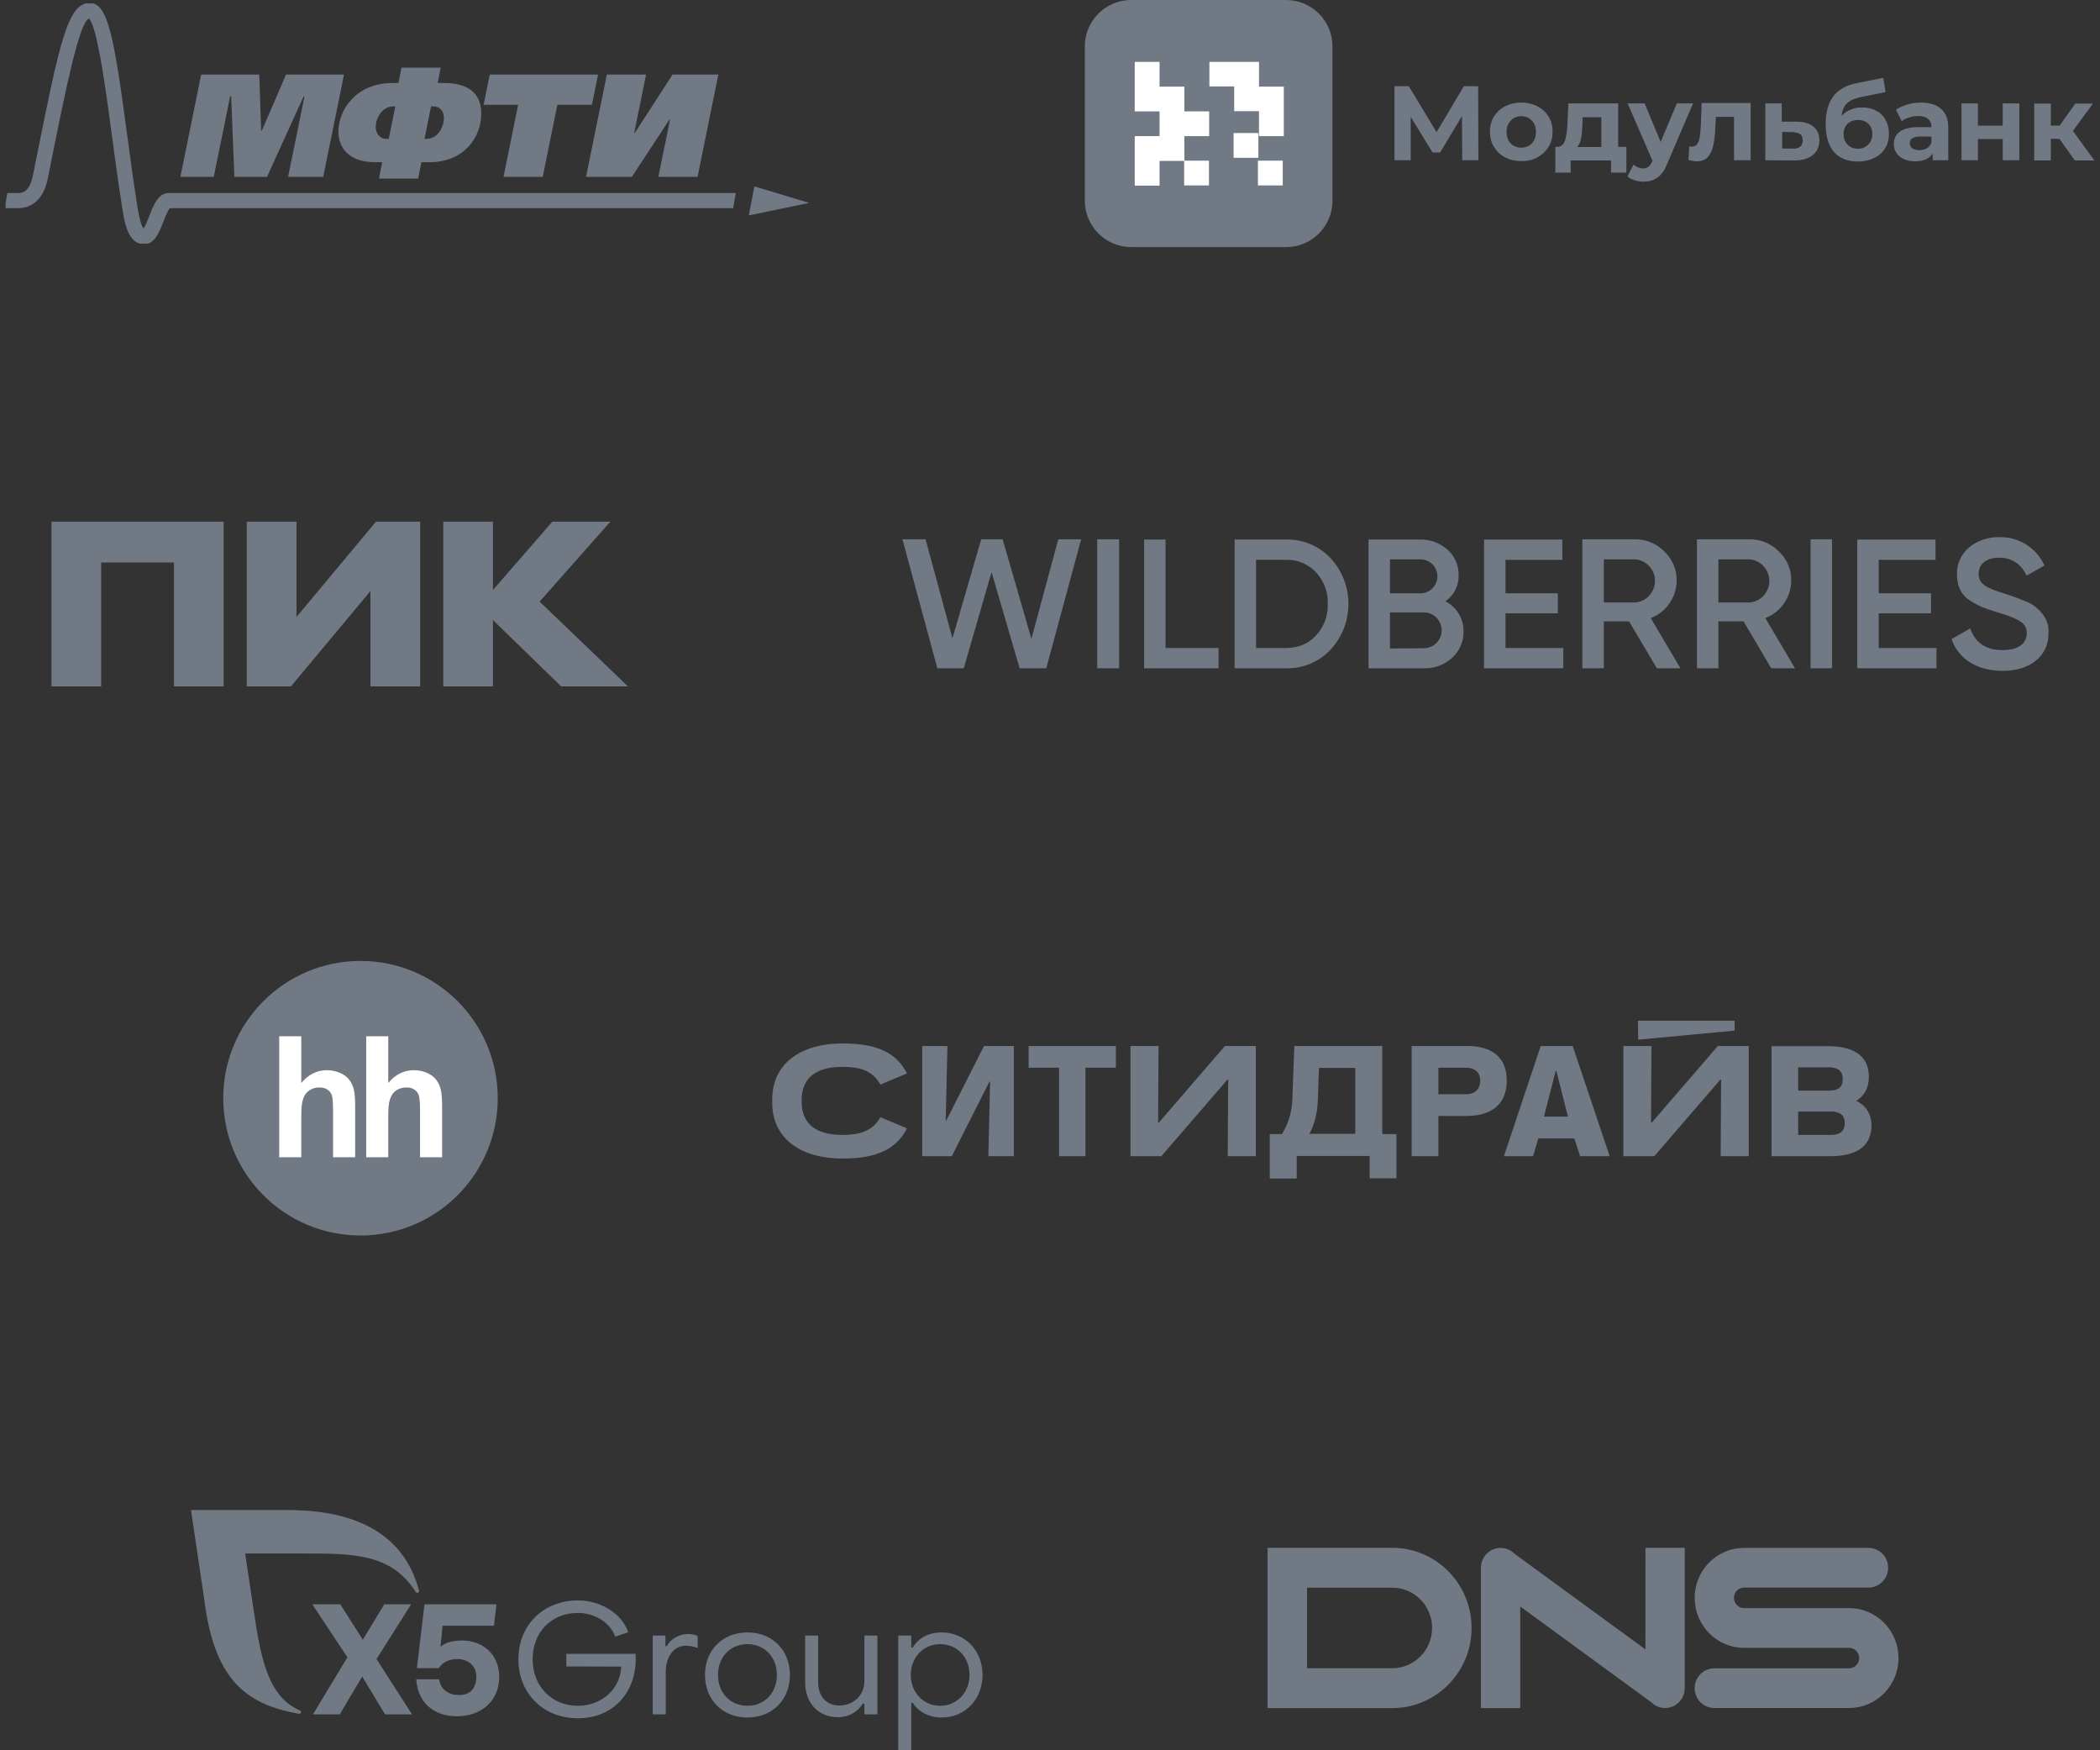 <?xml version="1.0" encoding="UTF-8"?> <svg xmlns="http://www.w3.org/2000/svg" width="306" height="255" viewBox="0 0 306 255" fill="none"><rect x="0" y="0" width="306" height="255" fill="#333333" stroke="none"/><g clip-path="url(#clip0_359_634)"><g clip-path="url(#clip1_359_634)"><path d="M29.312 10.861H37.779L38.056 19.015H38.162L41.681 10.861H50.126L47.097 25.766H41.98L44.367 14.054H44.238L38.908 25.766H34.155L33.683 14.054H33.534L31.147 25.766H26.285L29.312 10.861Z" fill="#717985"></path><path d="M61.851 20.228H62.192C63.791 20.228 64.687 18.484 64.687 17.186C64.687 16.228 64.133 15.503 63.131 15.503H62.811L61.851 20.228ZM57.607 15.503H57.288C55.774 15.503 54.751 17.099 54.751 18.506C54.751 19.377 55.284 20.228 56.308 20.228H56.648L57.607 15.503ZM55.22 26.021L55.69 23.635H54.665C50.741 23.635 49.312 21.423 49.312 19.208C49.312 15.929 51.957 12.096 57.16 12.096H58.056L58.503 9.86H64.22L63.772 12.096H64.667C66.756 12.096 70.125 12.586 70.125 16.547C70.125 20.016 67.631 23.635 62.534 23.635H61.403L60.934 26.021H55.22" fill="#717985"></path><path d="M87.145 10.861L86.249 15.269H81.216L79.085 25.766H73.37L75.501 15.269H70.468L71.364 10.861H87.145" fill="#717985"></path><path d="M94.14 10.861L92.412 19.376H92.498L98.001 10.861H104.675L101.647 25.766H95.931L97.637 17.419H97.552L92.073 25.766H85.398L88.424 10.861H94.14Z" fill="#717985"></path><path d="M109.113 31.383L109.925 27.158L117.922 29.56L109.113 31.383" fill="#717985"></path><path d="M107.215 28.121H24.596C23.07 28.121 22.406 29.811 21.766 31.446C21.542 32.016 21.19 32.912 20.921 33.281C20.433 32.796 20.075 30.475 19.935 29.56L19.858 29.055C19.366 25.915 18.923 22.602 18.494 19.4C16.621 5.393 15.733 0.489 13.126 0.439C9.856 0.378 8.694 6.162 5.245 23.327L4.794 25.57C4.282 28.121 3.117 28.121 2.62 28.121H1.068L0.683 30.33H2.62C3.917 30.33 6.207 29.768 6.963 26.005L7.413 23.762C9.54 13.179 11.55 3.196 12.969 2.696C14.203 4.007 15.412 13.039 16.301 19.691C16.733 22.907 17.176 26.232 17.673 29.396L17.749 29.892C18.135 32.425 18.615 35.576 20.994 35.576C22.521 35.576 23.184 33.886 23.825 32.251C24.07 31.626 24.469 30.615 24.746 30.33H106.831L107.215 28.121" fill="#717985"></path></g><path d="M158.442 6.754C158.442 3.209 161.321 0.367 164.844 0.367H187.391C190.944 0.367 193.793 3.239 193.793 6.754V29.246C193.793 32.791 190.913 35.633 187.391 35.633H164.844C161.291 35.633 158.442 32.761 158.442 29.246V6.754Z" fill="#717985"></path><path d="M187.421 36H164.844C161.106 36 158.074 32.974 158.074 29.246V6.754C158.074 3.025 161.106 0 164.844 0H187.39C191.127 0 194.16 3.025 194.16 6.754V29.246C194.16 32.974 191.127 36 187.421 36ZM164.844 0.733C161.505 0.733 158.809 3.453 158.809 6.754V29.246C158.809 32.577 161.535 35.267 164.844 35.267H187.39C190.729 35.267 193.425 32.547 193.425 29.246V6.754C193.425 3.423 190.698 0.733 187.39 0.733H164.844Z" fill="#717985"></path><path d="M165.349 9.015H168.963V12.621H172.578V16.227H176.193V19.834H172.578V23.44H168.963V27.046H165.349V19.834H168.963V16.227H165.349V9.015Z" fill="white"></path><path d="M183.3 23.409H186.915V27.015H183.3V23.409Z" fill="white"></path><path d="M176.163 23.409H172.548V27.015H176.163V23.409Z" fill="white"></path><path d="M179.75 22.991V19.385H183.364V22.991H179.75Z" fill="white"></path><path d="M183.455 19.803V16.197H179.84V12.591H176.225V9.015H183.455V12.621H187.069V19.834H183.455V19.803Z" fill="white"></path><path d="M213.063 23.348L213.032 16.9L209.846 22.217H208.743L205.558 17.022V23.348H203.199V12.56H205.282L209.325 19.253L213.308 12.56H215.391L215.422 23.348H213.063Z" fill="#717985"></path><path d="M221.67 23.47C220.781 23.47 220.016 23.287 219.311 22.92C218.607 22.554 218.086 22.034 217.688 21.392C217.289 20.75 217.105 20.017 217.105 19.192C217.105 18.367 217.289 17.633 217.688 16.992C218.086 16.35 218.637 15.83 219.311 15.494C220.016 15.127 220.812 14.944 221.67 14.944C222.558 14.944 223.324 15.127 224.029 15.494C224.733 15.861 225.254 16.35 225.652 16.992C226.05 17.633 226.234 18.367 226.234 19.192C226.234 20.017 226.05 20.75 225.652 21.392C225.254 22.034 224.703 22.554 224.029 22.92C223.324 23.318 222.558 23.47 221.67 23.47ZM221.67 21.515C222.283 21.515 222.803 21.301 223.202 20.903C223.6 20.476 223.814 19.925 223.814 19.223C223.814 18.52 223.6 17.97 223.202 17.572C222.803 17.144 222.313 16.93 221.67 16.93C221.057 16.93 220.536 17.144 220.138 17.572C219.74 17.97 219.526 18.55 219.526 19.223C219.526 19.925 219.74 20.476 220.138 20.903C220.536 21.301 221.057 21.515 221.67 21.515Z" fill="#717985"></path><path d="M236.985 21.392V25.151H234.749V23.379H228.867V25.151H226.631V21.392H226.968C227.489 21.392 227.826 21.087 228.04 20.475C228.224 19.895 228.346 19.039 228.408 17.939L228.53 15.066H235.79V21.392H236.985ZM230.583 18.122C230.552 18.978 230.491 19.65 230.368 20.2C230.276 20.72 230.092 21.148 229.817 21.423H233.34V17.083H230.613L230.583 18.122Z" fill="#717985"></path><path d="M246.698 15.066L242.93 23.867C242.562 24.815 242.072 25.487 241.49 25.884C240.939 26.282 240.265 26.465 239.468 26.465C239.039 26.465 238.611 26.404 238.182 26.251C237.753 26.129 237.416 25.946 237.14 25.701L238.029 23.99C238.212 24.143 238.427 24.295 238.672 24.387C238.917 24.479 239.162 24.54 239.407 24.54C239.744 24.54 240.02 24.448 240.203 24.295C240.418 24.143 240.602 23.867 240.755 23.501L240.786 23.409L237.171 15.066H239.652L241.98 20.689L244.339 15.066H246.698V15.066Z" fill="#717985"></path><path d="M255.092 15.066V23.348H252.672V17.022H250.038L249.946 18.489C249.915 19.589 249.793 20.475 249.64 21.209C249.486 21.942 249.211 22.492 248.843 22.89C248.476 23.287 247.955 23.501 247.281 23.501C246.944 23.501 246.515 23.44 246.025 23.317L246.147 21.331C246.301 21.362 246.423 21.362 246.515 21.362C246.883 21.362 247.158 21.239 247.312 20.964C247.495 20.689 247.618 20.353 247.679 19.956C247.74 19.559 247.802 19.009 247.832 18.336L247.955 15.005H255.092V15.066Z" fill="#717985"></path><path d="M261.769 17.725C262.841 17.725 263.699 17.969 264.25 18.458C264.832 18.917 265.108 19.589 265.108 20.475C265.108 21.392 264.771 22.095 264.128 22.614C263.485 23.104 262.596 23.379 261.432 23.379L257.235 23.348V15.066H259.625V17.725H261.769V17.725ZM261.248 21.667C261.708 21.667 262.075 21.576 262.321 21.362C262.566 21.148 262.688 20.842 262.688 20.445C262.688 20.047 262.566 19.742 262.321 19.558C262.075 19.375 261.738 19.284 261.248 19.253L259.686 19.222V21.637H261.248V21.667Z" fill="#717985"></path><path d="M271.295 15.647C272.092 15.647 272.796 15.8 273.378 16.136C273.991 16.442 274.451 16.9 274.757 17.48C275.094 18.061 275.247 18.733 275.247 19.528C275.247 20.323 275.063 21.026 274.665 21.637C274.297 22.248 273.746 22.706 273.041 23.043C272.337 23.379 271.571 23.531 270.683 23.531C269.212 23.531 268.079 23.073 267.252 22.156C266.425 21.209 266.026 19.864 266.026 18.061C266.026 16.411 266.394 15.066 267.099 14.088C267.834 13.08 268.967 12.438 270.468 12.133L274.42 11.338L274.757 13.416L271.265 14.119C270.315 14.302 269.61 14.608 269.151 15.036C268.691 15.463 268.416 16.075 268.355 16.869C268.722 16.472 269.151 16.166 269.641 15.983C270.162 15.739 270.713 15.647 271.295 15.647ZM270.744 21.667C271.357 21.667 271.847 21.453 272.245 21.056C272.613 20.659 272.827 20.139 272.827 19.528C272.827 18.917 272.643 18.397 272.245 18.031C271.877 17.664 271.387 17.48 270.744 17.48C270.101 17.48 269.611 17.664 269.212 18.031C268.845 18.397 268.63 18.886 268.63 19.528C268.63 20.139 268.814 20.659 269.212 21.056C269.611 21.484 270.131 21.667 270.744 21.667Z" fill="#717985"></path><path d="M279.876 14.944C281.163 14.944 282.143 15.25 282.848 15.861C283.552 16.472 283.889 17.389 283.889 18.611V23.348H281.622V22.34C281.163 23.104 280.336 23.501 279.08 23.501C278.436 23.501 277.885 23.379 277.395 23.165C276.935 22.951 276.568 22.645 276.323 22.279C276.078 21.912 275.955 21.453 275.955 20.995C275.955 20.231 276.231 19.62 276.813 19.192C277.395 18.764 278.314 18.52 279.509 18.52H281.438C281.438 18 281.285 17.603 280.948 17.328C280.642 17.053 280.152 16.9 279.509 16.9C279.08 16.9 278.62 16.961 278.191 17.114C277.762 17.236 277.395 17.419 277.119 17.664L276.261 15.983C276.721 15.678 277.272 15.433 277.885 15.25C278.528 15.036 279.202 14.944 279.876 14.944ZM279.662 21.881C280.06 21.881 280.428 21.79 280.765 21.606C281.071 21.423 281.316 21.117 281.438 20.75V19.895H279.784C278.804 19.895 278.283 20.231 278.283 20.873C278.283 21.178 278.406 21.423 278.651 21.606C278.927 21.79 279.263 21.881 279.662 21.881Z" fill="#717985"></path><path d="M285.819 15.066H288.209V18.306H291.824V15.066H294.244V23.348H291.824V20.261H288.209V23.348H285.819V15.066Z" fill="#717985"></path><path d="M300.092 20.231H298.836V23.379H296.416V15.097H298.836V18.306H300.122L302.389 15.097H304.962L302.052 19.07L305.177 23.379H302.328L300.092 20.231Z" fill="#717985"></path><g clip-path="url(#clip2_359_634)"><path d="M7.5 100V76H32.592V100H25.35V81.952H14.742V100H7.5ZM53.98 86.112L42.394 100H35.96V76H43.202V89.888L54.787 76H61.221V100H53.98V86.112ZM71.829 90.335V100H64.589V76H71.831V85.953L80.486 76H88.94L78.633 87.647L91.5 100H81.766L71.831 90.335H71.829Z" fill="#717985"></path></g><path d="M136.584 97.363L131.5 78.573H134.867L138.783 93.001L142.974 78.573H146.1L150.291 93.069L154.207 78.573H157.539L152.455 97.363H148.573L144.485 83.347L140.432 97.363H136.584Z" fill="#717985"></path><path d="M159.875 78.573H163.07V97.363H159.875V78.573Z" fill="#717985"></path><path d="M169.837 94.409H177.566V97.363H166.711V78.607H169.837V94.409Z" fill="#717985"></path><path d="M187.391 78.607C189.83 78.538 192.201 79.534 193.884 81.321C197.354 85.065 197.354 90.905 193.884 94.65C192.201 96.436 189.83 97.432 187.391 97.364H179.902V78.607H187.391ZM187.391 94.409C189.178 94.409 190.655 93.791 191.754 92.588C192.922 91.352 193.54 89.668 193.472 87.985C193.54 86.268 192.922 84.619 191.754 83.382C190.62 82.18 189.04 81.493 187.391 81.561H183.028V94.409H187.391Z" fill="#717985"></path><path d="M213.258 92.004C213.293 93.447 212.674 94.856 211.609 95.818C210.51 96.848 209.067 97.398 207.556 97.363H199.414V78.607H206.972C208.414 78.573 209.823 79.122 210.922 80.084C211.987 81.012 212.571 82.386 212.537 83.794C212.605 85.306 211.85 86.749 210.613 87.607C212.262 88.432 213.293 90.149 213.258 92.004ZM202.54 81.493V86.439H206.972C208.346 86.439 209.445 85.34 209.445 83.966C209.445 82.592 208.346 81.493 206.972 81.493H202.54ZM207.556 94.443C208.998 94.375 210.132 93.172 210.063 91.73C210.029 90.356 208.895 89.256 207.556 89.222H202.54V94.478L207.556 94.443Z" fill="#717985"></path><path d="M219.374 94.409H227.791V97.363H216.248V78.607H227.653V81.561H219.374V86.439H227V89.359H219.374V94.409Z" fill="#717985"></path><path d="M241.429 97.363L237.376 90.527H233.7V97.363H230.574V78.573H238.2C239.815 78.538 241.395 79.191 242.528 80.359C243.696 81.458 244.349 83.004 244.315 84.618C244.28 87.023 242.803 89.187 240.536 90.046L244.864 97.363H241.429ZM233.7 81.492V87.779H238.166C239.883 87.71 241.223 86.233 241.154 84.481C241.086 82.867 239.78 81.561 238.166 81.492H233.7Z" fill="#717985"></path><path d="M258.09 97.363L254.07 90.527H250.395V97.363H247.269V78.573H254.895C256.509 78.538 258.09 79.191 259.223 80.359C260.391 81.458 261.044 83.004 261.01 84.618C260.975 87.023 259.498 89.187 257.231 90.046L261.559 97.363H258.09ZM250.395 81.492V87.779H254.86C256.612 87.676 257.918 86.199 257.815 84.447C257.712 82.867 256.441 81.561 254.86 81.492H250.395Z" fill="#717985"></path><path d="M263.826 78.573H266.952V97.363H263.826V78.573Z" fill="#717985"></path><path d="M273.754 94.409H282.17V97.363H270.628V78.607H282.033V81.561H273.754V86.439H281.38V89.359H273.754V94.409Z" fill="#717985"></path><path d="M284.37 93.104L287.084 91.558C287.84 93.688 289.42 94.718 291.79 94.718C294.161 94.718 295.329 93.722 295.329 92.245C295.363 91.558 294.985 90.871 294.367 90.527C293.748 90.115 292.615 89.668 291 89.188C289.179 88.638 288.286 88.294 287.015 87.47C285.744 86.645 285.16 85.374 285.16 83.691C285.092 82.18 285.779 80.702 286.947 79.74C288.149 78.744 289.695 78.229 291.275 78.263C294.126 78.16 296.737 79.809 297.905 82.386L295.294 83.863C294.504 82.145 293.164 81.252 291.309 81.252C289.454 81.252 288.321 82.145 288.321 83.588C288.321 85.031 289.248 85.615 292.168 86.508C292.89 86.749 293.405 86.92 293.748 87.058C294.092 87.195 294.573 87.367 295.157 87.607C295.638 87.779 296.119 88.054 296.531 88.363C297.527 89.153 298.626 90.424 298.489 92.21C298.558 93.791 297.871 95.268 296.634 96.264C295.397 97.26 293.783 97.741 291.756 97.741C288.012 97.707 285.332 95.955 284.37 93.104Z" fill="#717985"></path><g clip-path="url(#clip3_359_634)"><path d="M52.529 180C63.575 180 72.529 171.046 72.529 160C72.529 148.954 63.575 140 52.529 140C41.483 140 32.529 148.954 32.529 160C32.529 171.046 41.483 180 52.529 180Z" fill="#717985"></path><path d="M43.903 150.975V157.778C44.939 156.543 46.181 155.921 47.62 155.921C48.362 155.921 49.026 156.063 49.622 156.344C50.22 156.623 50.666 156.981 50.968 157.416C51.271 157.855 51.476 158.336 51.587 158.866C51.697 159.394 51.752 160.215 51.752 161.328V168.602H48.534V162.05C48.534 160.75 48.475 159.927 48.353 159.577C48.238 159.234 48.011 158.94 47.707 158.744C47.397 158.535 47.011 158.431 46.545 158.431C46.012 158.431 45.534 158.565 45.118 158.83C44.693 159.096 44.388 159.495 44.195 160.027C43.998 160.56 43.9 161.348 43.903 162.39L43.9 168.602H40.685V150.975H43.904M56.575 150.975V157.778C57.612 156.543 58.853 155.921 60.292 155.921C61.031 155.921 61.7 156.063 62.297 156.344C62.892 156.623 63.339 156.981 63.639 157.416C63.942 157.853 64.152 158.346 64.258 158.866C64.369 159.394 64.424 160.215 64.424 161.328V168.602H61.209V162.05C61.209 160.75 61.148 159.927 61.026 159.577C60.911 159.234 60.682 158.94 60.378 158.744C60.071 158.535 59.682 158.431 59.216 158.431C58.684 158.431 58.206 158.565 57.789 158.83C57.37 159.096 57.063 159.495 56.867 160.027C56.674 160.56 56.575 161.348 56.575 162.39V168.602H53.361V150.975H56.575Z" fill="white"></path></g><g clip-path="url(#clip4_359_634)"><path d="M185.021 171.702H188.954V168.417H199.577V171.671H203.477V165.224H201.416V152.393H188.605L188.319 159.944C188.256 161.909 187.844 163.505 186.797 165.224H185.021V171.702ZM192.029 160.251L192.188 155.585H197.484V165.194H190.793C191.586 163.782 191.966 162.032 192.029 160.251ZM213.719 152.393H205.697V168.448H209.597V162.584H213.719C217.335 162.584 219.554 160.865 219.554 157.458C219.554 154.02 217.43 152.393 213.719 152.393ZM209.597 159.392V155.555H213.624C214.925 155.555 215.686 156.261 215.686 157.458C215.686 158.655 214.925 159.422 213.624 159.422H209.597V159.392ZM258.146 152.393V168.448H266.74C269.911 168.448 272.702 167.404 272.702 163.966C272.702 162.247 271.846 161.049 270.482 160.374C271.655 159.668 272.322 158.471 272.322 156.905C272.322 153.467 269.594 152.423 266.391 152.423H258.146V152.393ZM262.015 158.87V155.493H266.455C267.85 155.493 268.516 156.076 268.516 157.212C268.516 158.409 267.85 158.901 266.455 158.901H262.015V158.87ZM262.015 165.316V161.94H266.803C268.136 161.94 268.801 162.492 268.801 163.628C268.801 164.764 268.167 165.347 266.803 165.347H262.015V165.316ZM238.676 148.709L238.708 151.472L252.756 150.152V148.709H238.676ZM224.502 152.393L219.142 168.448H223.392L224.152 165.869H229.416L230.241 168.448H234.554L229.163 152.393H224.502ZM228.466 162.676H224.977L226.69 156.015H226.785L228.466 162.676ZM240.642 152.393H236.552V168.448H241.054L250.694 157.274H250.789L250.726 168.448H254.817V152.393H250.314L240.674 163.567H240.579L240.642 152.393Z" fill="#717985"></path><path d="M154.324 155.555V168.448H158.161V155.555H162.601V152.394H149.885V155.555H154.324ZM138.056 152.394H134.378V168.448H138.691L144.177 157.581H144.272L144.018 168.448H147.728V152.394H143.384L137.898 163.23H137.803L138.056 152.394ZM168.816 152.394H164.725V168.448H169.228L178.868 157.274H178.963L178.9 168.448H182.991V152.394H178.488L168.848 163.567H168.752L168.816 152.394ZM132.158 164.396L128.29 162.769C127.085 164.887 125.119 165.348 122.74 165.348C118.808 165.348 116.81 163.66 116.81 160.498V160.283C116.81 157.121 118.808 155.433 122.74 155.433C125.119 155.433 127.085 155.862 128.29 158.011L132.158 156.384C130.319 152.731 126.641 152.025 122.74 152.025C116.461 152.025 112.529 155.156 112.529 160.099V160.713C112.529 165.686 116.461 168.786 122.74 168.786C126.609 168.786 130.319 168.049 132.158 164.396Z" fill="#717985"></path></g><g clip-path="url(#clip5_359_634)"><path d="M56.108 249.77L52.775 244.25L49.51 249.77H45.601L50.623 241.456L45.505 233.737H49.588L52.867 238.891L55.993 233.737H59.902L54.867 241.708L60.04 249.77H56.108Z" fill="#717985"></path><path d="M72.743 244.319C72.743 247.846 70.076 250.045 66.581 250.045C63.501 250.045 60.907 248.35 60.654 244.663H63.987C64.217 246.266 65.505 246.953 66.907 246.953C68.655 246.953 69.409 245.785 69.409 244.273C69.409 242.693 68.237 241.708 66.604 241.708C65.248 241.708 64.351 242.349 63.938 243.037H60.751L61.852 233.738H72.333L71.984 236.853H64.487L64.189 239.93C64.189 239.93 64.977 239.006 67.363 239.006C70.237 239.006 72.743 240.93 72.743 244.319" fill="#717985"></path><path d="M61.048 231.74C59.273 224.844 53.638 220 41.946 220H27.83L29.746 232.907C31.187 244.554 35.659 248.302 43.573 249.681C43.61 249.687 43.859 249.722 43.863 249.43C43.864 249.325 43.797 249.234 43.706 249.196C38.357 246.952 37.746 239.595 36.604 232.212L35.72 226.329H43.778C51.208 226.329 56.944 226.212 60.576 231.924C60.631 232.005 60.714 232.064 60.814 232.064C60.955 232.064 61.058 231.951 61.058 231.811C61.058 231.786 61.055 231.763 61.048 231.74Z" fill="#717985"></path><path d="M75.537 241.742C75.537 236.761 79.166 233.168 84.212 233.168C87.59 233.168 90.649 235.124 91.54 237.807L89.645 238.444C88.96 236.443 86.7 234.987 84.212 234.987C80.353 234.987 77.614 237.785 77.614 241.742C77.614 245.653 80.376 248.519 84.212 248.519C87.682 248.519 90.421 246.04 90.512 242.81L82.522 242.788V240.946H92.613C92.955 246.404 89.439 250.338 84.212 250.338C79.166 250.338 75.537 246.722 75.537 241.742" fill="#717985"></path><path d="M95.115 238.285H96.964V239.832H97.169C97.695 238.785 98.973 238.058 100.251 238.058C100.776 238.058 101.324 238.172 101.667 238.353V240.104C101.073 239.854 100.388 239.763 99.954 239.763C98.219 239.763 97.01 241.31 97.01 243.584V249.77H95.115V238.285Z" fill="#717985"></path><path d="M113.207 244.016C113.207 241.424 111.403 239.536 108.915 239.536C106.404 239.536 104.623 241.424 104.623 244.016C104.623 246.631 106.404 248.519 108.915 248.519C111.403 248.519 113.207 246.631 113.207 244.016ZM102.728 244.016C102.728 240.4 105.285 237.831 108.915 237.831C112.522 237.831 115.101 240.4 115.101 244.016C115.101 247.655 112.522 250.225 108.915 250.225C105.285 250.225 102.728 247.655 102.728 244.016Z" fill="#717985"></path><path d="M127.85 249.77H125.955V248.201H125.727C124.928 249.452 123.626 250.18 122.12 250.18C119.175 250.18 117.326 248.065 117.326 245.131V238.286H119.22V245.131C119.22 247.087 120.362 248.474 122.348 248.474C124.288 248.474 125.955 246.996 125.955 244.972V238.286H127.85V249.77Z" fill="#717985"></path><path d="M132.715 244.016C132.715 246.54 134.518 248.519 137.006 248.519C139.472 248.519 141.275 246.54 141.275 244.016C141.275 241.446 139.472 239.536 137.006 239.536C134.518 239.536 132.715 241.492 132.715 244.016V244.016ZM143.17 244.016C143.17 247.609 140.59 250.224 137.235 250.224C135.385 250.224 133.833 249.428 132.988 248.064H132.783V255H130.888V238.285H132.783V240.036H132.988C133.833 238.649 135.317 237.83 137.212 237.83C140.568 237.83 143.17 240.423 143.17 244.016" fill="#717985"></path></g><g clip-path="url(#clip6_359_634)"><path fill-rule="evenodd" clip-rule="evenodd" d="M208.678 237.178C208.68 236.407 208.53 235.644 208.238 234.932C207.946 234.22 207.518 233.573 206.977 233.03C206.439 232.483 205.799 232.05 205.095 231.755C204.39 231.46 203.635 231.309 202.872 231.311H190.453V243.045H202.872C203.635 243.047 204.39 242.896 205.095 242.601C205.8 242.306 206.44 241.873 206.978 241.326C207.518 240.783 207.947 240.136 208.239 239.424C208.531 238.713 208.68 237.949 208.678 237.179V237.178ZM214.429 237.178C214.429 243.627 209.255 248.856 202.872 248.856H184.702V225.5H202.872C209.255 225.5 214.429 230.728 214.429 237.178ZM274.527 236.415C273.859 235.739 273.065 235.202 272.191 234.836C271.317 234.47 270.379 234.282 269.433 234.283V234.293H254.143C253.75 234.292 253.373 234.134 253.096 233.854C252.818 233.573 252.662 233.192 252.661 232.795C252.661 231.97 253.325 231.298 254.143 231.298H272.266C273.025 231.298 273.753 230.993 274.29 230.451C274.826 229.908 275.128 229.173 275.128 228.406C275.128 227.638 274.826 226.903 274.29 226.36C273.753 225.818 273.025 225.513 272.266 225.513H254.143C253.171 225.513 252.228 225.707 251.337 226.087C250.481 226.452 249.703 226.982 249.047 227.646C248.39 228.309 247.866 229.095 247.504 229.96C247.128 230.857 246.935 231.821 246.937 232.795C246.937 233.777 247.128 234.731 247.504 235.63C247.866 236.495 248.39 237.281 249.047 237.944C249.716 238.622 250.51 239.159 251.384 239.525C252.259 239.891 253.196 240.079 254.143 240.077H269.433V240.068C270.249 240.068 270.913 240.738 270.913 241.562C270.912 241.959 270.757 242.339 270.479 242.619C270.202 242.9 269.826 243.058 269.433 243.058H249.799C249.04 243.058 248.312 243.363 247.775 243.905C247.238 244.448 246.937 245.183 246.937 245.95C246.937 246.717 247.238 247.453 247.775 247.996C248.312 248.538 249.04 248.843 249.799 248.843H269.433C270.379 248.844 271.317 248.656 272.191 248.29C273.065 247.924 273.859 247.387 274.527 246.711C275.185 246.048 275.708 245.262 276.069 244.397C276.446 243.501 276.639 242.537 276.637 241.563C276.638 240.607 276.453 239.66 276.09 238.776C275.728 237.893 275.197 237.091 274.527 236.415ZM239.768 225.5H245.492V245.95C245.492 246.522 245.324 247.082 245.01 247.557C244.695 248.033 244.248 248.403 243.725 248.622C243.202 248.841 242.627 248.898 242.072 248.787C241.516 248.675 241.006 248.4 240.606 247.995L221.516 234.052V248.856H215.791V228.406C215.791 227.833 215.959 227.274 216.274 226.799C216.588 226.323 217.035 225.952 217.558 225.734C218.081 225.515 218.657 225.458 219.212 225.569C219.767 225.681 220.277 225.956 220.678 226.361L239.767 240.304L239.768 225.5Z" fill="#717985"></path></g></g><defs><clipPath id="clip0_359_634"><rect width="304.353" height="255" fill="white" transform="translate(0.824)"></rect></clipPath><clipPath id="clip1_359_634"><rect width="117.25" height="35" fill="white" transform="translate(0.824 0.5)"></rect></clipPath><clipPath id="clip2_359_634"><rect width="84" height="24" fill="white" transform="translate(7.5 76)"></rect></clipPath><clipPath id="clip3_359_634"><rect width="40" height="40" fill="white" transform="translate(32.529 140)"></rect></clipPath><clipPath id="clip4_359_634"><rect width="160.941" height="24" fill="white" transform="translate(112.529 148)"></rect></clipPath><clipPath id="clip5_359_634"><rect width="115.341" height="35" fill="white" transform="translate(27.83 220)"></rect></clipPath><clipPath id="clip6_359_634"><rect width="95" height="24" fill="white" transform="translate(183.17 225.5)"></rect></clipPath></defs></svg> 